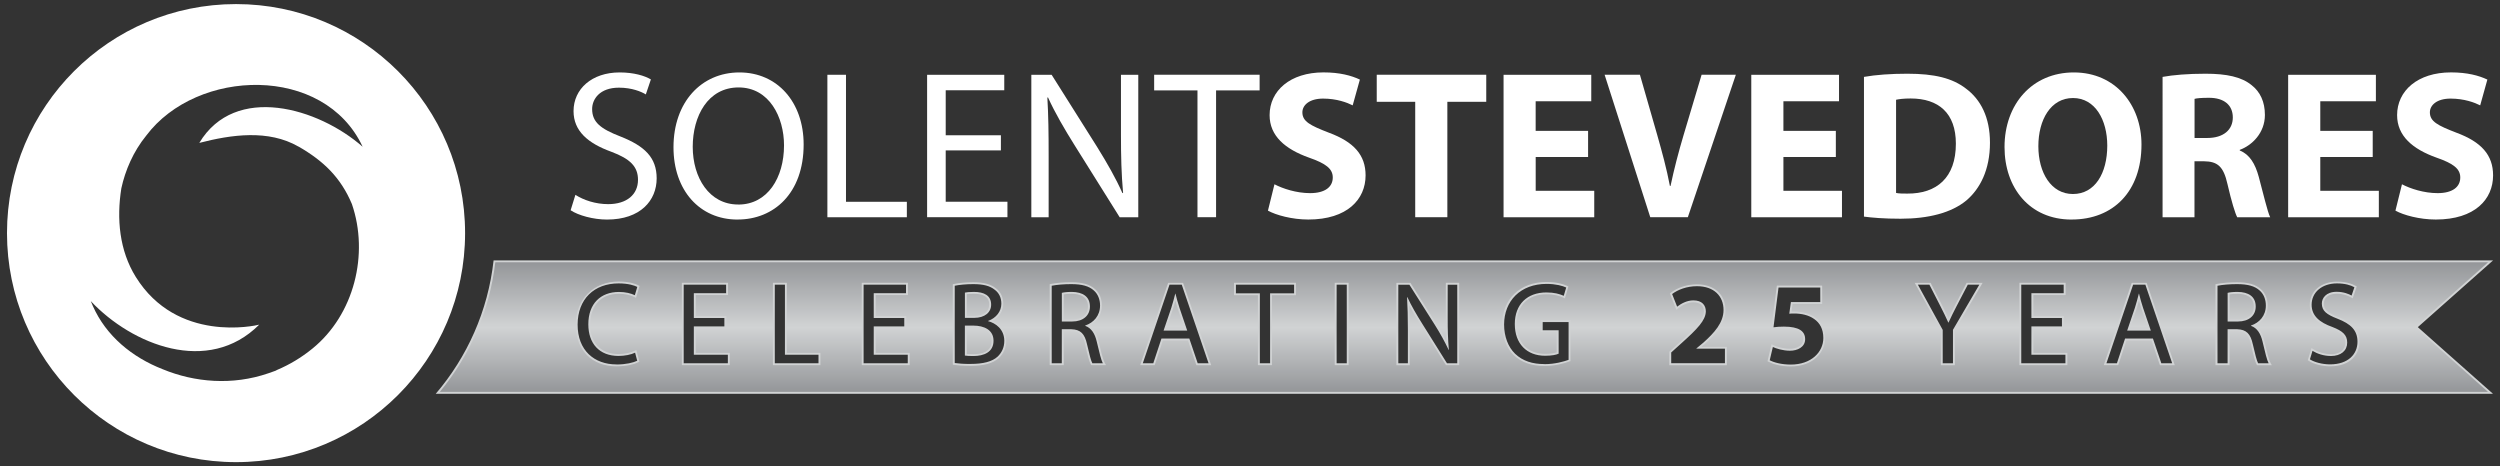 <?xml version="1.0" encoding="UTF-8"?> <svg xmlns="http://www.w3.org/2000/svg" xmlns:xlink="http://www.w3.org/1999/xlink" id="Layer_1" data-name="Layer 1" viewBox="0 0 661.33 123.33"><rect x="0" y="0" width="661.33" height="123.33" fill="#333333" stroke="none"/><defs><style> .cls-1 { fill: #d1d3d4; } .cls-2 { fill: url(#linear-gradient-7); } .cls-3 { fill: url(#linear-gradient-5); } .cls-4 { fill: url(#linear-gradient-6); } .cls-5 { fill: url(#linear-gradient-4); } .cls-6 { fill: url(#linear-gradient-3); } .cls-7 { fill: url(#linear-gradient-2); } .cls-8 { fill: url(#linear-gradient); } .cls-9 { fill: #fff; } </style><linearGradient id="linear-gradient" x1="258.71" y1="69.68" x2="258.71" y2="102.56" gradientUnits="userSpaceOnUse"><stop offset="0" stop-color="#939598"></stop><stop offset=".5" stop-color="#d1d3d4"></stop><stop offset="1" stop-color="#939598"></stop></linearGradient><linearGradient id="linear-gradient-2" x1="565.84" y1="70.74" x2="565.84" y2="102.07" xlink:href="#linear-gradient"></linearGradient><linearGradient id="linear-gradient-3" x1="284.61" y1="69.6" x2="284.61" y2="102.8" xlink:href="#linear-gradient"></linearGradient><linearGradient id="linear-gradient-4" x1="259.04" y1="70.14" x2="259.04" y2="103.4" xlink:href="#linear-gradient"></linearGradient><linearGradient id="linear-gradient-5" x1="387.32" y1="69.06" x2="387.32" y2="104.03" xlink:href="#linear-gradient"></linearGradient><linearGradient id="linear-gradient-6" x1="310.93" y1="70.74" x2="310.93" y2="102.07" xlink:href="#linear-gradient"></linearGradient><linearGradient id="linear-gradient-7" x1="593" y1="69.6" x2="593" y2="102.8" xlink:href="#linear-gradient"></linearGradient></defs><g><g><path class="cls-8" d="M255.49,83.85v-6.23c.54-.09,1.25-.14,2.12-.14,2.86,0,4.31,1.06,4.31,3.14,0,1.96-1.67,3.23-4.25,3.23h-2.19Z"></path><path class="cls-1" d="M257.62,77.72c4.06,0,4.06,2.18,4.06,2.89,0,1.81-1.57,2.98-4,2.98h-1.94v-5.77c.49-.07,1.12-.1,1.87-.1M257.62,77.22c-1.23,0-1.94.09-2.37.18v6.69h2.44c2.84,0,4.5-1.48,4.5-3.48,0-2.44-1.85-3.39-4.56-3.39h0Z"></path></g><g><path class="cls-7" d="M563.06,87.21l1.92-5.68c.29-.9.56-1.86.84-2.95.25.95.51,1.93.87,2.99l1.92,5.65h-5.56Z"></path><path class="cls-1" d="M565.82,79.55c.18.67.39,1.36.64,2.09l1.81,5.32h-4.86l1.81-5.36c.2-.64.4-1.32.6-2.05M565.85,77.69h-.06c-.31,1.23-.65,2.5-1.05,3.76l-2.04,6.01h6.26l-2.04-5.98c-.46-1.36-.77-2.59-1.08-3.79h0Z"></path></g><g><path class="cls-6" d="M281.14,84.81v-7.14c.46-.1,1.28-.19,2.4-.19,2.06.02,4.53.67,4.53,3.63,0,2.25-1.74,3.7-4.44,3.7h-2.49Z"></path><path class="cls-1" d="M283.54,77.72c1.95.02,4.28.63,4.28,3.38,0,2.13-1.6,3.45-4.19,3.45h-2.24v-6.68c.46-.08,1.19-.15,2.15-.15M283.54,77.22c-1.3,0-2.22.12-2.65.25v7.58h2.74c2.87,0,4.69-1.57,4.69-3.95,0-2.68-1.94-3.85-4.78-3.88h0Z"></path></g><g><path class="cls-5" d="M257.49,93.93c-.9,0-1.55-.03-2-.09v-7.46h1.97c1.54,0,5.12.37,5.12,3.76s-3.19,3.79-5.08,3.79Z"></path><path class="cls-1" d="M257.46,86.64c1.46,0,4.87.34,4.87,3.51s-3.03,3.54-4.83,3.54c-.75,0-1.32-.02-1.75-.06v-6.99h1.72M257.46,86.14h-2.22v7.92c.52.09,1.3.12,2.25.12,2.78,0,5.33-1.02,5.33-4.04,0-2.84-2.44-4.01-5.37-4.01h0Z"></path></g><g><path class="cls-3" d="M115.81,103.93c8.36-9.94,13.53-21.96,14.99-34.79h528.03l-19.61,17.39,19.61,17.39H115.81ZM467.84,95.42l.17.09c1.07.57,3.13,1.17,5.7,1.17,5.81,0,8.85-3.66,8.85-7.28,0-2.3-.88-4.11-2.55-5.23-1.34-.96-3.26-1.49-5.41-1.49-.37,0-.68,0-1,.03l.36-2.55h7.8v-4.35h-11.51l-1.39,11.06.33-.05c.88-.13,1.65-.18,2.68-.18,3.63,0,5.39,1.01,5.39,3.08,0,1.94-1.89,2.8-3.76,2.8-1.67,0-3.46-.5-4.42-.96l-.28-.13-.95,4.01ZM610.78,95.18l.15.1c1.19.79,3.48,1.37,5.44,1.37,5.56,0,7.53-3.36,7.53-6.23s-1.63-4.86-5.46-6.34c-3.01-1.16-3.97-2.08-3.97-3.78,0-1.43,1.13-2.86,3.67-2.86,1.71,0,3.03.52,3.83.96l.26.14.9-2.67-.18-.1c-.69-.39-2.22-1.05-4.72-1.05-4.11,0-6.97,2.42-6.97,5.89,0,2.81,1.8,4.76,5.66,6.12,2.73,1.05,3.75,2.11,3.75,3.9,0,2.03-1.57,3.3-4.1,3.3-1.59,0-3.33-.49-4.68-1.32l-.28-.17-.83,2.74ZM163.66,74.72c-6.64,0-11.1,4.49-11.1,11.17s4.13,10.76,10.52,10.76c2.64,0,4.62-.52,5.6-1.01l.18-.09-.68-2.62-.27.13c-1.07.52-2.7.84-4.27.84-4.84,0-7.74-3.03-7.74-8.11s3.01-8.32,7.86-8.32c1.52,0,2.97.3,4.08.84l.27.13.79-2.67-.18-.09c-.43-.22-2.06-.95-5.05-.95ZM409.13,74.85c-6.85,0-11.47,4.41-11.5,10.98,0,3.21,1.08,6.09,2.97,7.92,1.98,1.89,4.58,2.81,7.94,2.81,2.68,0,5-.63,6.47-1.16l.17-.06v-10.42h-7.35v2.66h4.22v5.79c-.42.18-1.41.47-3.33.47-4.79,0-7.77-3.12-7.77-8.14s3.11-8.11,8.11-8.11c2.24,0,3.58.47,4.49.87l.26.12.79-2.67-.19-.09c-.94-.45-2.88-.98-5.29-.98ZM257.46,74.91c-1.77,0-3.67.17-4.95.44l-.2.04v20.86l.22.03c.68.09,2.12.25,4.2.25,3.47,0,5.88-.66,7.35-2.01,1.22-1.19,1.84-2.65,1.84-4.35,0-2.9-1.98-4.6-3.88-5.27,1.93-.91,3.11-2.62,3.11-4.56,0-1.64-.63-2.98-1.83-3.87-1.33-1.08-3.14-1.56-5.85-1.56ZM591.81,87.34c2.3.09,3.33,1.09,3.92,3.84.68,3.02,1.09,4.48,1.42,5.04l.07.12h3.34l-.2-.37c-.42-.79-.94-2.93-1.58-5.64-.49-2.14-1.39-3.51-2.73-4.17,2.27-.95,3.6-2.92,3.6-5.36,0-1.69-.61-3.16-1.72-4.13-1.34-1.21-3.25-1.76-6.18-1.76-1.92,0-3.86.16-5.2.44l-.2.04v20.96h3.18v-9h2.28ZM571.56,96.34h3.4l-7.26-21.28h-3.59l-7.23,21.28h3.3l2.16-6.54h7.01l2.22,6.54ZM534.44,96.34h12.19v-2.75h-9v-6.99h8.08v-2.72h-8.08v-6.07h8.54v-2.75h-11.72v21.28ZM513.66,96.34h3.21v-9.03l7.15-12.25h-3.64l-3.06,5.87-.31.6c-.6,1.18-1.13,2.22-1.6,3.26-.54-1.18-1.1-2.33-1.87-3.85l-3-5.87h-3.63l6.74,12.28v9ZM447.94,79.73c1.94,0,3.05.98,3.05,2.68-.06,2.21-2.05,4.36-6.48,8.32l-2.67,2.42v3.2h14.71v-4.35h-7.19l1.39-1.16c3.26-2.91,5.42-5.52,5.42-8.83,0-3.97-2.86-6.54-7.28-6.54-2.49,0-4.94.77-6.72,2.12l-.15.11,1.52,3.84.26-.2c1.4-1.07,2.79-1.61,4.13-1.61ZM372.5,79.63c.86,1.74,1.98,3.69,3.46,6.06l6.67,10.66h3.1v-21.28h-3.03v8.95c0,2.64.04,4.96.22,7.41-.9-1.84-1.97-3.72-3.24-5.72l-6.73-10.63h-3.32v21.28h3.03v-9.13c0-3.04-.05-5.32-.16-7.59ZM353.33,96.34h3.18v-21.28h-3.18v21.28ZM333.02,96.34h3.21v-18.5h6.35v-2.78h-15.89v2.78h6.32v18.5ZM316.66,96.34h3.4l-7.26-21.28h-3.59l-7.23,21.28h3.3l2.16-6.54h7.01l2.22,6.54ZM283.42,87.34c2.3.09,3.33,1.09,3.92,3.84.68,3.02,1.09,4.48,1.42,5.04l.07.12h3.34l-.2-.37c-.42-.79-.94-2.93-1.58-5.64-.49-2.14-1.39-3.51-2.73-4.17,2.27-.95,3.6-2.92,3.6-5.36,0-1.69-.61-3.16-1.72-4.13-1.34-1.21-3.25-1.76-6.18-1.76-1.92,0-3.86.16-5.2.44l-.2.04v20.96h3.18v-9h2.28ZM228.2,96.34h12.19v-2.75h-9v-6.99h8.08v-2.72h-8.08v-6.07h8.54v-2.75h-11.72v21.28ZM204.71,96.34h12.06v-2.75h-8.88v-18.53h-3.18v21.28ZM180.61,96.34h12.19v-2.75h-9v-6.99h8.08v-2.72h-8.08v-6.07h8.54v-2.75h-11.72v21.28Z"></path><path class="cls-1" d="M658.17,69.39l-18.9,16.77-.42.37.42.37,18.9,16.77H116.34c8.14-9.84,13.2-21.67,14.68-34.29h527.15M616.56,93.68c-1.54,0-3.24-.48-4.55-1.28l-.55-.34-.19.62-.68,2.25-.11.35.31.21c1.24.83,3.54,1.41,5.58,1.41,5.74,0,7.78-3.49,7.78-6.48s-1.68-5.05-5.62-6.57c-2.89-1.12-3.81-1.98-3.81-3.54,0-1.21.89-2.61,3.42-2.61,1.66,0,2.93.5,3.71.93l.52.29.19-.56.74-2.19.13-.39-.36-.2c-.71-.4-2.29-1.08-4.84-1.08-4.25,0-7.22,2.53-7.22,6.14,0,2.93,1.85,4.95,5.81,6.36,2.65,1.02,3.59,1.98,3.59,3.66,0,1.88-1.47,3.05-3.85,3.05M163.07,96.9c2.68,0,4.71-.54,5.71-1.04l.36-.18-.1-.39-.56-2.13-.15-.59-.55.27c-1.03.5-2.63.81-4.16.81-4.69,0-7.49-2.94-7.49-7.86s2.84-8.07,7.61-8.07c1.48,0,2.89.29,3.98.81l.53.26.17-.57.65-2.19.12-.39-.36-.19c-.44-.23-2.12-.98-5.16-.98-6.68,0-11.35,4.69-11.35,11.42s4.23,11.01,10.77,11.01M408.55,96.81c2.72,0,5.06-.64,6.55-1.17l.33-.12v-10.84h-7.85v3.16h4.22v5.37c-.68.24-1.8.39-3.08.39-4.64,0-7.52-3.02-7.52-7.89s3.01-7.86,7.86-7.86c2.19,0,3.5.45,4.39.85l.52.23.16-.55.65-2.19.12-.41-.38-.18c-1.01-.49-2.95-1.01-5.4-1.01-7,0-11.72,4.51-11.75,11.23,0,3.27,1.11,6.23,3.05,8.1,2.03,1.94,4.69,2.88,8.12,2.88M586.1,96.59h3.68v-9h2.01c2.19.08,3.12,1,3.69,3.65.69,3.05,1.11,4.53,1.44,5.11l.14.25h3.9l-.4-.74c-.41-.76-.93-2.89-1.56-5.58-.45-1.95-1.26-3.33-2.44-4.09,2.09-1.05,3.31-3.01,3.31-5.38,0-1.76-.64-3.3-1.8-4.32-1.39-1.26-3.35-1.82-6.35-1.82-1.93,0-3.9.17-5.25.44l-.4.08v21.41M277.71,96.59h3.68v-9h2.01c2.19.08,3.12,1,3.69,3.65.69,3.05,1.11,4.52,1.44,5.1l.14.25h3.9l-.4-.74c-.41-.76-.93-2.88-1.56-5.58-.45-1.95-1.26-3.33-2.44-4.09,2.09-1.05,3.31-3.01,3.31-5.38,0-1.76-.64-3.3-1.8-4.32-1.39-1.26-3.35-1.82-6.35-1.82-1.93,0-3.9.17-5.25.44l-.4.08v21.41M256.72,96.78c3.54,0,6-.68,7.53-2.08,1.27-1.23,1.91-2.75,1.91-4.52,0-2.77-1.72-4.49-3.54-5.3,1.73-1,2.77-2.66,2.77-4.53,0-1.73-.67-3.13-1.91-4.06-1.39-1.12-3.24-1.62-6.02-1.62-1.79,0-3.71.17-5.01.44l-.4.08v21.28l.43.06c.68.09,2.14.25,4.23.25M556.52,96.59h3.83l.11-.34,2.05-6.19h6.65l2.1,6.2.12.34h3.92l-.23-.66-7.09-20.78-.12-.34h-3.95l-.12.34-7.06,20.78-.22.66M534.19,96.59h12.69v-3.25h-9v-6.49h8.08v-3.22h-8.08v-5.57h8.54v-3.25h-12.22v21.78M515.42,84.19c-.47-1.02-.98-2.06-1.65-3.37l-2.93-5.73-.14-.27h-4.2l.41.74,6.51,11.85v9.19h3.71v-9.21l6.9-11.82.44-.75h-4.23l-.14.27-2.99,5.74-.31.61c-.51.99-.96,1.88-1.37,2.76M382.6,90.22c-.78-1.5-1.68-3.04-2.7-4.66l-6.66-10.51-.15-.23h-3.7v21.78h3.53v-9.38c0-2.54-.03-4.54-.11-6.45.78,1.48,1.75,3.13,2.95,5.05l6.6,10.54.15.23h3.49v-21.78h-3.53v9.19c0,2.21.03,4.19.14,6.21M353.08,96.59h3.68v-21.78h-3.68v21.78M326.44,78.09h6.32v18.5h3.71v-18.5h6.35v-3.28h-16.39v3.28M301.62,96.59h3.83l.11-.34,2.05-6.19h6.65l2.1,6.2.12.34h3.92l-.23-.66-7.09-20.78-.12-.34h-3.95l-.12.34-7.06,20.78-.22.66M227.95,96.59h12.69v-3.25h-9v-6.49h8.08v-3.22h-8.08v-5.57h8.54v-3.25h-12.22v21.78M204.46,96.59h12.56v-3.25h-8.88v-18.53h-3.68v21.78M180.36,96.59h12.69v-3.25h-9v-6.49h8.08v-3.22h-8.08v-5.57h8.54v-3.25h-12.22v21.78M443.43,81.94l.53-.4c1.36-1.04,2.7-1.56,3.98-1.56,1.8,0,2.8.86,2.8,2.42-.06,2.11-2.11,4.31-6.4,8.15l-2.59,2.34-.16.15v3.56h15.21v-4.85h-6.75l.88-.73c2.86-2.55,5.5-5.41,5.5-9.01,0-4.12-2.96-6.79-7.53-6.79-2.54,0-5.04.79-6.87,2.17l-.3.23.14.35,1.33,3.36.24.62M468.57,87.16l.65-.1c.86-.13,1.62-.18,2.64-.18,5.14,0,5.14,2.13,5.14,2.83,0,2.01-2.2,2.55-3.51,2.55-1.63,0-3.38-.49-4.31-.94l-.56-.27-.14.61-.83,3.51-.09.38.34.18c1.1.58,3.2,1.2,5.81,1.2,5.98,0,9.1-3.79,9.1-7.53,0-2.39-.92-4.27-2.64-5.43-1.39-.99-3.36-1.54-5.56-1.54-.26,0-.49,0-.71,0l.28-2.03h7.84v-4.85h-11.98l-.06.44-1.33,10.51-.08.65M659.48,68.89H130.57c-1.48,13.38-7,25.56-15.31,35.29h544.22l-19.89-17.64,19.89-17.64h0ZM616.56,94.18c2.74,0,4.35-1.45,4.35-3.55,0-1.94-1.11-3.05-3.92-4.13-3.39-1.2-5.49-2.96-5.49-5.89,0-3.24,2.68-5.64,6.72-5.64,2.13,0,3.67.49,4.59,1.02l-.74,2.19c-.68-.37-2.07-.99-3.95-.99-2.84,0-3.92,1.7-3.92,3.11,0,1.94,1.26,2.9,4.13,4.01,3.52,1.36,5.3,3.05,5.3,6.1,0,3.21-2.37,5.98-7.28,5.98-2,0-4.19-.59-5.3-1.33l.68-2.25c1.2.74,2.96,1.36,4.81,1.36h0ZM163.07,96.4c-5.86,0-10.27-3.7-10.27-10.51s4.41-10.92,10.85-10.92c2.59,0,4.22.56,4.93.93l-.65,2.19c-1.02-.49-2.47-.86-4.19-.86-4.87,0-8.11,3.11-8.11,8.57,0,5.09,2.93,8.36,7.99,8.36,1.63,0,3.3-.34,4.38-.86l.56,2.13c-.99.49-2.96.99-5.49.99h0ZM408.55,96.31c-3.15,0-5.74-.8-7.77-2.74-1.79-1.73-2.9-4.5-2.9-7.74.03-6.2,4.29-10.73,11.25-10.73,2.4,0,4.29.52,5.18.96l-.65,2.19c-1.11-.49-2.5-.89-4.59-.89-5.06,0-8.36,3.14-8.36,8.36s3.18,8.39,8.02,8.39c1.76,0,2.96-.25,3.58-.55v-6.2h-4.22v-2.16h6.85v9.99c-1.2.43-3.58,1.14-6.38,1.14h0ZM586.6,96.09v-20.5c1.36-.28,3.3-.43,5.15-.43,2.87,0,4.72.52,6.01,1.7,1.05.92,1.63,2.34,1.63,3.95,0,2.74-1.73,4.56-3.92,5.3v.09c1.6.56,2.56,2.04,3.05,4.19.68,2.9,1.17,4.9,1.6,5.7h-2.77c-.34-.59-.8-2.37-1.39-4.96-.62-2.87-1.73-3.95-4.16-4.04h-2.53v9h-2.68ZM278.21,96.09v-20.5c1.36-.28,3.3-.43,5.15-.43,2.87,0,4.72.52,6.01,1.7,1.05.92,1.63,2.34,1.63,3.95,0,2.74-1.73,4.56-3.92,5.3v.09c1.6.56,2.56,2.04,3.05,4.19.68,2.9,1.17,4.9,1.6,5.7h-2.77c-.34-.59-.8-2.37-1.39-4.96-.62-2.87-1.73-3.95-4.16-4.04h-2.53v9h-2.68ZM256.72,96.28c-1.85,0-3.27-.12-4.16-.25v-20.44c1.17-.25,3.02-.43,4.9-.43,2.68,0,4.41.46,5.7,1.51,1.08.8,1.73,2.04,1.73,3.67,0,2-1.33,3.76-3.51,4.56v.06c1.97.49,4.29,2.13,4.29,5.21,0,1.79-.71,3.15-1.76,4.16-1.45,1.33-3.79,1.94-7.18,1.94h0ZM557.22,96.09l7.06-20.78h3.24l7.09,20.78h-2.87l-2.22-6.54h-7.37l-2.16,6.54h-2.77ZM534.69,96.09v-20.78h11.22v2.25h-8.54v6.57h8.08v2.22h-8.08v7.49h9v2.25h-11.69ZM515.39,85.33h.06c.59-1.36,1.3-2.71,2.1-4.29l2.99-5.73h3.05l-6.97,11.93v8.85h-2.71v-8.82l-6.57-11.96h3.05l2.93,5.73c.8,1.57,1.42,2.84,2.07,4.29h0ZM383.21,92.58l.06-.03c-.25-2.78-.31-5.3-.31-8.54v-8.69h2.53v20.78h-2.71l-6.6-10.54c-1.45-2.31-2.84-4.69-3.88-6.94l-.09.03c.15,2.62.22,5.12.22,8.57v8.88h-2.53v-20.78h2.93l6.66,10.51c1.54,2.44,2.74,4.63,3.73,6.75h0ZM353.58,96.09v-20.78h2.68v20.78h-2.68ZM326.94,77.59v-2.28h15.39v2.28h-6.35v18.5h-2.71v-18.5h-6.32ZM302.31,96.09l7.06-20.78h3.24l7.09,20.78h-2.87l-2.22-6.54h-7.37l-2.16,6.54h-2.77ZM228.45,96.09v-20.78h11.22v2.25h-8.54v6.57h8.08v2.22h-8.08v7.49h9v2.25h-11.69ZM204.96,96.09v-20.78h2.68v18.53h8.88v2.25h-11.56ZM180.86,96.09v-20.78h11.22v2.25h-8.54v6.57h8.08v2.22h-8.08v7.49h9v2.25h-11.69ZM443.66,81.14l-1.33-3.36c1.51-1.14,3.85-2.07,6.57-2.07,4.53,0,7.03,2.65,7.03,6.29,0,3.36-2.44,6.04-5.33,8.63l-1.85,1.54v.06h7.55v3.85h-14.21v-2.84l2.59-2.34c4.38-3.92,6.51-6.17,6.57-8.51,0-1.63-.99-2.93-3.3-2.93-1.73,0-3.24.86-4.29,1.66h0ZM469.15,86.57l1.33-10.51h11.04v3.85h-7.77l-.43,3.08c.43-.06.8-.06,1.3-.06,1.91,0,3.85.43,5.27,1.45,1.51,1.02,2.44,2.68,2.44,5.03,0,3.73-3.21,7.03-8.6,7.03-2.44,0-4.47-.55-5.58-1.14l.83-3.51c.89.43,2.71.99,4.53.99,1.94,0,4.01-.93,4.01-3.05s-1.63-3.33-5.64-3.33c-1.11,0-1.88.06-2.71.18h0Z"></path></g><g><path class="cls-4" d="M308.15,87.21l1.92-5.68c.29-.9.56-1.85.84-2.95.25.95.51,1.93.87,2.98l1.92,5.65h-5.56Z"></path><path class="cls-1" d="M310.92,79.55c.18.67.39,1.36.64,2.09l1.81,5.32h-4.86l1.81-5.36c.2-.64.4-1.31.6-2.05M310.95,77.69h-.06c-.31,1.23-.65,2.5-1.05,3.76l-2.04,6.01h6.26l-2.03-5.98c-.46-1.36-.77-2.59-1.08-3.79h0Z"></path></g><g><path class="cls-2" d="M589.53,84.81v-7.14c.46-.1,1.28-.19,2.4-.19,2.06.02,4.53.67,4.53,3.63,0,2.25-1.74,3.7-4.44,3.7h-2.49Z"></path><path class="cls-1" d="M591.93,77.72c1.95.02,4.28.63,4.28,3.38,0,2.13-1.6,3.45-4.19,3.45h-2.24v-6.68c.46-.08,1.2-.15,2.15-.15M591.93,77.22c-1.3,0-2.22.12-2.65.25v7.58h2.74c2.87,0,4.69-1.57,4.69-3.95,0-2.68-1.94-3.85-4.78-3.88h0Z"></path></g></g><g><path class="cls-9" d="M152.21,51.54c2.18,1.4,5.31,2.46,8.67,2.46,4.97,0,7.89-2.58,7.89-6.43,0-3.47-2.01-5.54-7.1-7.44-6.16-2.24-9.95-5.48-9.95-10.74,0-5.87,4.86-10.23,12.19-10.23,3.8,0,6.65.89,8.27,1.85l-1.34,3.97c-1.17-.73-3.69-1.79-7.1-1.79-5.14,0-7.1,3.07-7.1,5.65,0,3.52,2.3,5.26,7.5,7.27,6.37,2.52,9.57,5.54,9.57,11.07,0,5.82-4.25,10.9-13.14,10.9-3.63,0-7.61-1.11-9.62-2.46l1.26-4.07Z"></path><path class="cls-9" d="M195.1,58.08c-10.01,0-16.94-7.72-16.94-19.12,0-11.96,7.38-19.8,17.44-19.8s16.99,7.89,16.99,19.06c0,12.92-7.89,19.85-17.44,19.85h-.05ZM195.32,54.11c7.72,0,12.08-7.1,12.08-15.66,0-7.5-3.92-15.32-12.02-15.32s-12.13,7.55-12.13,15.71,4.37,15.26,12.02,15.26h.05Z"></path><path class="cls-9" d="M218.87,19.78h4.92v33.6h16.1v4.09h-21.02V19.78Z"></path><path class="cls-9" d="M264.77,39.79h-14.6v13.58h16.33v4.09h-21.25V19.78h20.41v4.09h-15.49v11.91h14.6v4.02h0Z"></path><path class="cls-9" d="M272.82,57.46V19.78h5.37l12.02,19.07c2.74,4.42,4.97,8.33,6.71,12.24l.17-.06c-.45-5.03-.56-9.62-.56-15.43v-15.82h4.58v37.69h-4.92l-11.97-19.12c-2.63-4.2-5.14-8.5-6.99-12.58l-.17.06c.28,4.75.34,9.29.34,15.54v16.1h-4.58Z"></path><path class="cls-9" d="M316.78,23.91h-11.47v-4.14h27.9v4.14h-11.52v33.55h-4.92V23.91Z"></path><path class="cls-9" d="M337.12,48.74c2.24,1.17,5.82,2.35,9.45,2.35,3.92,0,5.99-1.62,5.99-4.14,0-2.29-1.79-3.69-6.31-5.26-6.26-2.24-10.4-5.71-10.4-11.24,0-6.43,5.43-11.3,14.26-11.3,4.31,0,7.38.84,9.62,1.9l-1.9,6.82c-1.45-.73-4.2-1.79-7.83-1.79s-5.48,1.73-5.48,3.64c0,2.41,2.07,3.47,6.99,5.37,6.65,2.46,9.73,5.93,9.73,11.3,0,6.31-4.81,11.68-15.15,11.68-4.31,0-8.55-1.17-10.68-2.35l1.73-6.99Z"></path><path class="cls-9" d="M374.36,26.93h-10.17v-7.16h28.97v7.16h-10.29v30.53h-8.5v-30.53Z"></path><path class="cls-9" d="M420.11,41.53h-13.87v8.95h15.49v6.99h-23.99V19.79h23.2v6.99h-14.71v7.83h13.87v6.93h0Z"></path><path class="cls-9" d="M436.55,57.46l-12.08-37.69h9.34l4.58,15.94c1.28,4.52,2.46,8.78,3.35,13.47h.17c.95-4.52,2.13-9,3.41-13.31l4.81-16.11h9.06l-12.7,37.69h-9.94Z"></path><path class="cls-9" d="M485.64,41.53h-13.87v8.95h15.49v6.99h-23.99V19.79h23.21v6.99h-14.71v7.83h13.87v6.93h0Z"></path><path class="cls-9" d="M493.08,20.34c3.13-.56,7.21-.84,11.47-.84,7.21,0,11.91,1.17,15.49,3.92,3.92,2.9,6.37,7.61,6.37,14.32,0,7.21-2.63,12.19-6.21,15.26-3.97,3.3-10.06,4.86-17.44,4.86-4.42,0-7.61-.28-9.68-.56V20.34h0ZM501.57,51.04c.73.17,1.96.17,2.96.17,7.78.06,12.86-4.2,12.86-13.2,0-8.1-4.58-11.96-11.96-11.96-1.85,0-3.13.17-3.86.34v24.65Z"></path><path class="cls-9" d="M547.99,58.08c-11.13,0-17.73-8.44-17.73-19.18,0-11.3,7.27-19.74,18.34-19.74s17.89,8.67,17.89,19.06c0,12.41-7.44,19.85-18.46,19.85h-.04ZM548.38,51.32c5.76,0,9.06-5.43,9.06-12.81,0-6.76-3.19-12.58-9.06-12.58s-9.17,5.71-9.17,12.75,3.41,12.64,9.12,12.64h.05Z"></path><path class="cls-9" d="M572.08,20.34c2.74-.51,6.76-.84,11.35-.84,5.59,0,9.51.84,12.19,3.02,2.29,1.79,3.52,4.42,3.52,7.89,0,4.75-3.41,8.05-6.65,9.23v.17c2.63,1.06,4.09,3.52,5.03,6.99,1.17,4.31,2.3,9.23,3.02,10.68h-8.72c-.56-1.06-1.51-4.14-2.58-8.78-1.06-4.75-2.68-5.99-6.21-6.04h-2.52v14.82h-8.44V20.34h0ZM580.53,36.5h3.36c4.25,0,6.76-2.13,6.76-5.43s-2.35-5.2-6.26-5.2c-2.07,0-3.24.11-3.86.28v10.35Z"></path><path class="cls-9" d="M627.66,41.53h-13.87v8.95h15.49v6.99h-23.99V19.79h23.21v6.99h-14.71v7.83h13.87v6.93h-.01Z"></path><path class="cls-9" d="M635.38,48.74c2.24,1.17,5.82,2.35,9.45,2.35,3.92,0,5.99-1.62,5.99-4.14,0-2.29-1.79-3.69-6.31-5.26-6.26-2.24-10.4-5.71-10.4-11.24,0-6.43,5.43-11.3,14.26-11.3,4.31,0,7.38.84,9.62,1.9l-1.9,6.82c-1.45-.73-4.2-1.79-7.83-1.79s-5.48,1.73-5.48,3.64c0,2.41,2.07,3.47,6.99,5.37,6.65,2.46,9.73,5.93,9.73,11.3,0,6.31-4.8,11.68-15.15,11.68-4.31,0-8.56-1.17-10.68-2.35l1.73-6.99Z"></path></g><path class="cls-9" d="M62.44,1.08C28.97,1.08,1.85,28.2,1.85,61.66s27.13,60.59,60.59,60.59,60.59-27.13,60.59-60.59S95.9,1.08,62.44,1.08ZM78.98,38.77c6.64,3.83,11.17,8.21,14.11,15.21,4.56,13.26.6,29.26-10.44,38.23-2.97,2.42-6.12,4.28-9.34,5.64-.15.08-.3.16-.44.23-.62.24-1.23.45-1.87.66-9.51,3.28-19.52,2.42-27.96-1.07-8.08-3.15-14.97-8.8-18.47-16.71-.2-.44-.39-.88-.56-1.31,10.92,11.6,31.1,19.7,44.56,6.23-1.05.28-21.76,4.93-32.66-12.64-4.32-6.96-5.1-15.33-3.81-23.44,1.03-4.71,3.14-9.7,6.57-13.91,13.44-17.91,47.1-18.86,57.26,2.93-11.7-10.29-33.73-16.8-43.21-1.02,8.47-2.19,18.27-3.61,26.24.98Z"></path></svg> 